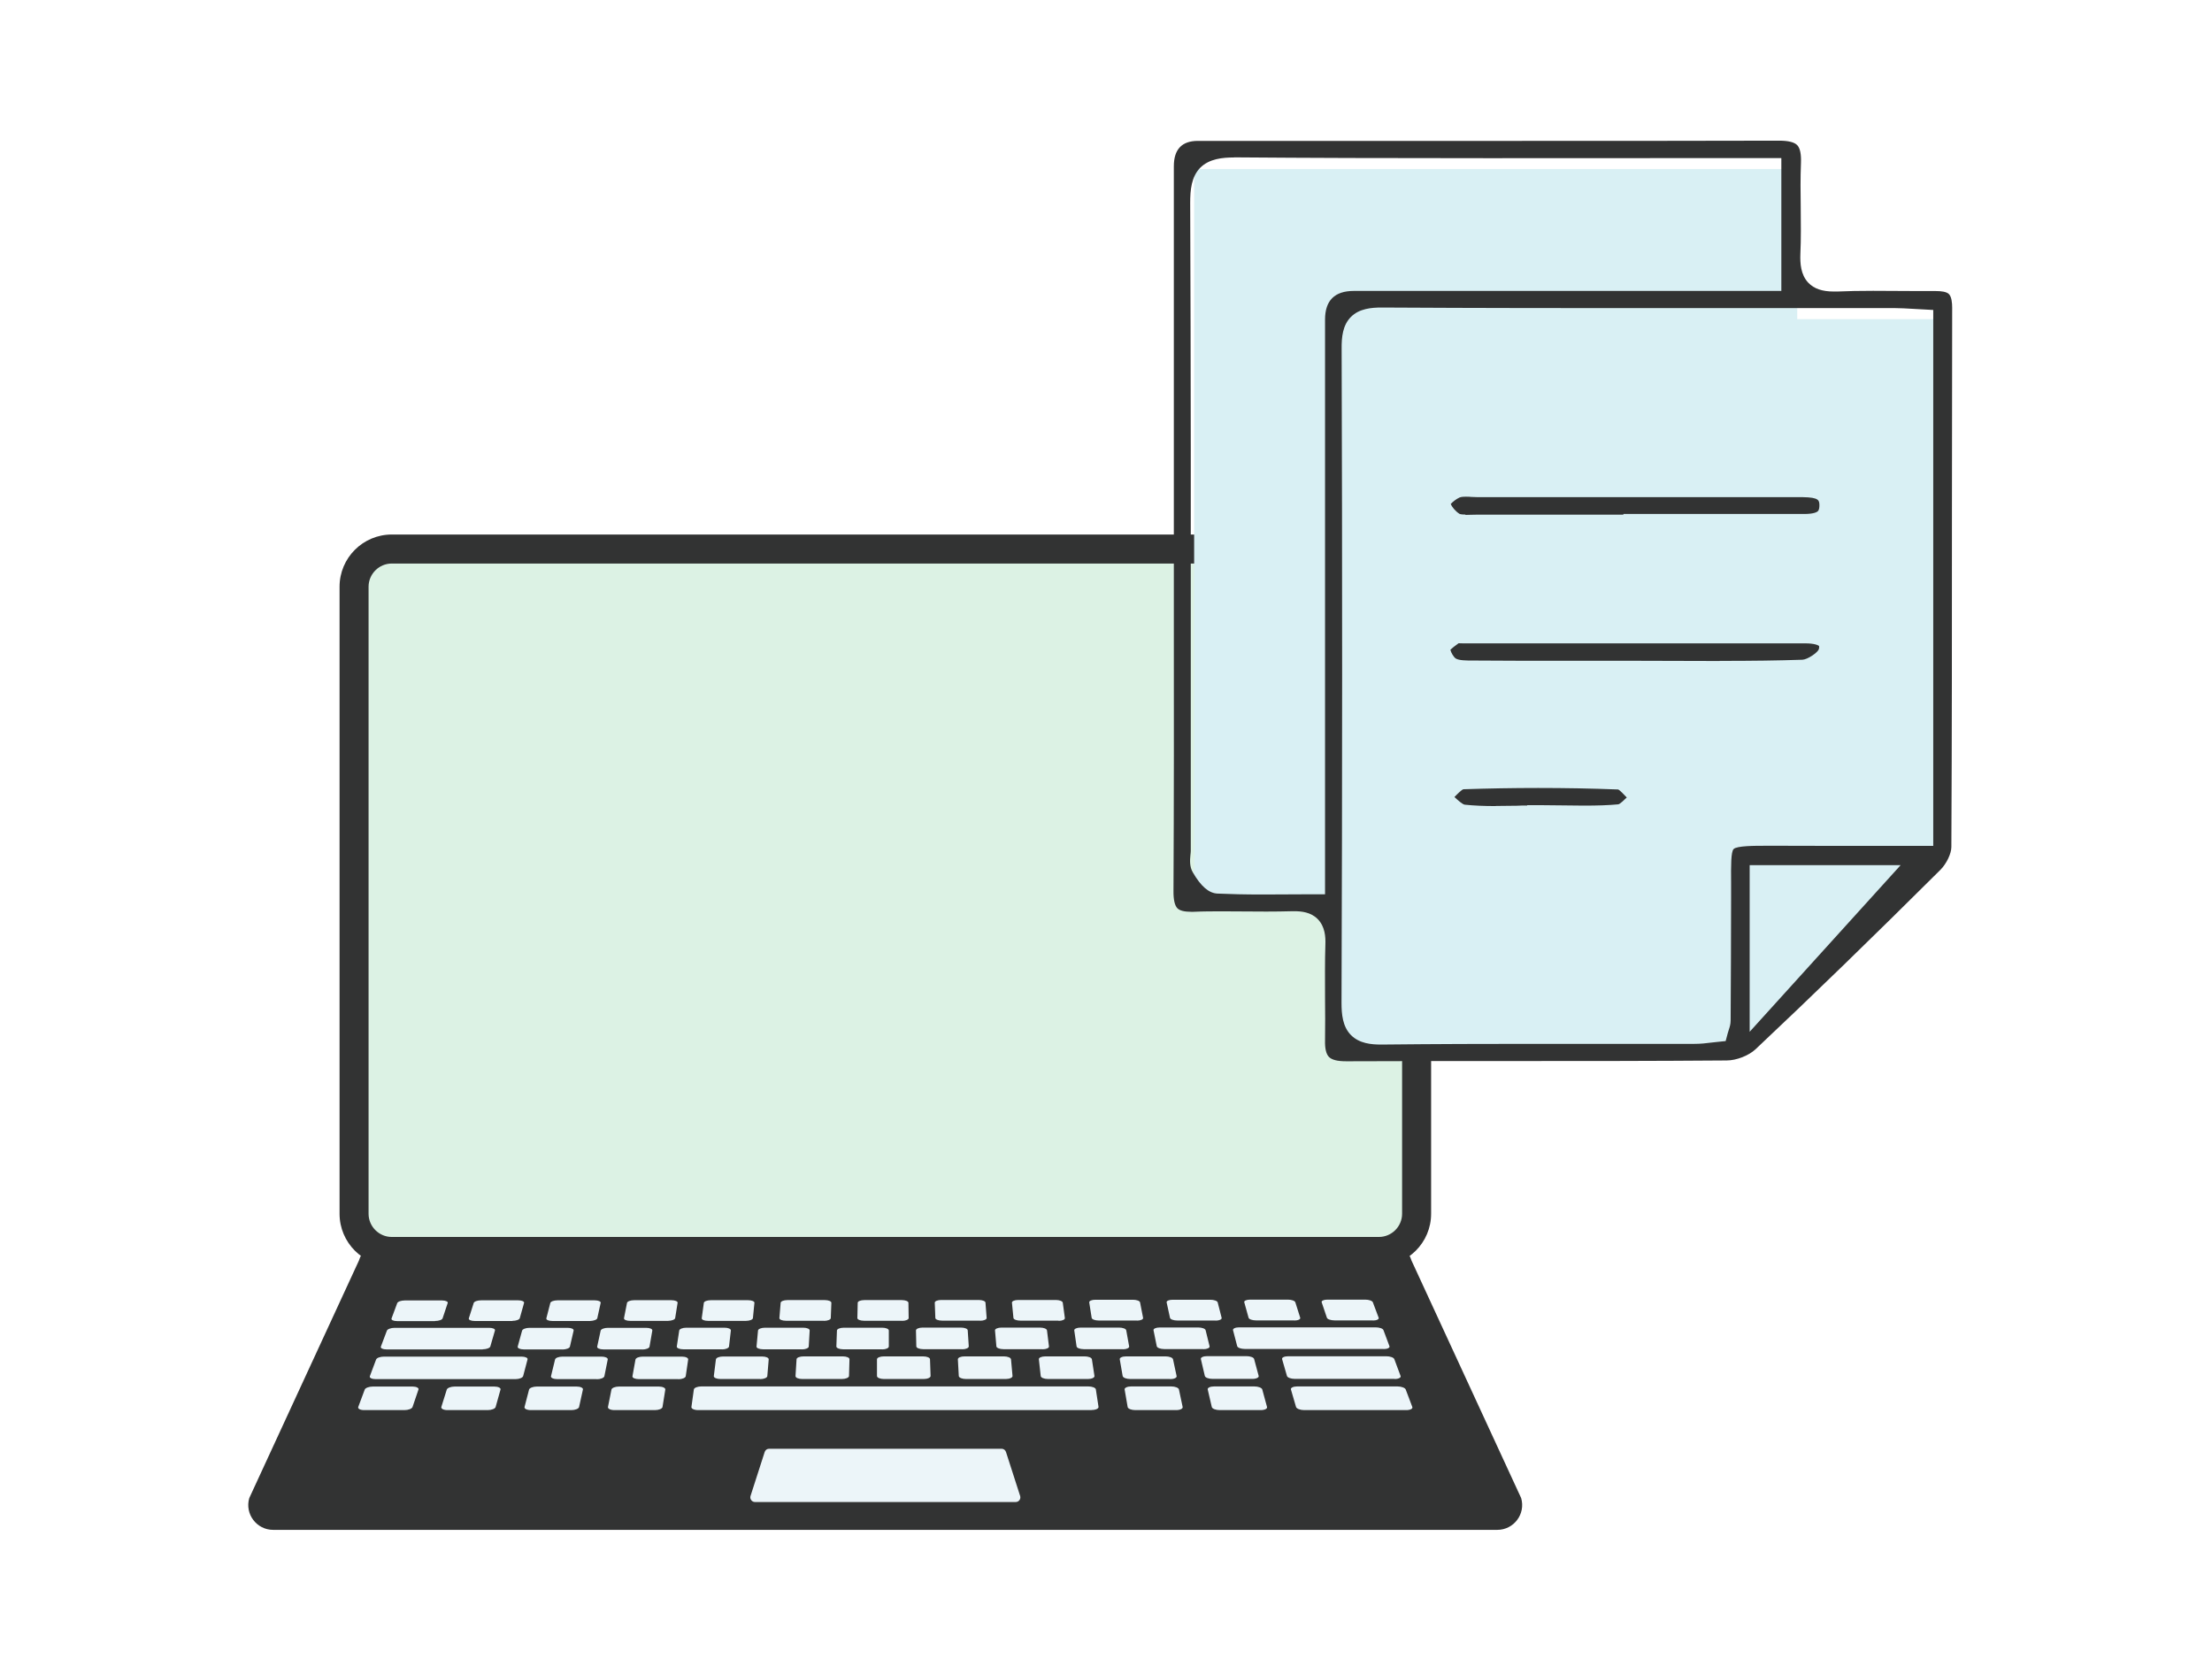<?xml version="1.0" encoding="UTF-8"?>
<svg id="_レイヤー_2" data-name="レイヤー 2" xmlns="http://www.w3.org/2000/svg" viewBox="0 0 190.61 142.96">
  <defs>
    <style>
      .cls-1 {
        fill: #323333;
      }

      .cls-1, .cls-2, .cls-3, .cls-4, .cls-5 {
        stroke-width: 0px;
      }

      .cls-2 {
        fill: #ecf5f9;
      }

      .cls-3 {
        fill: #d9f0f4;
      }

      .cls-4 {
        fill: #fff;
      }

      .cls-5 {
        fill: #dcf2e4;
      }
    </style>
  </defs>
  <g id="_レイヤー_1-2" data-name="レイヤー 1">
    <g>
      <rect class="cls-4" x="0" y="0" width="190.61" height="142.96"/>
      <g>
        <g>
          <path class="cls-5" d="M33.76,47.31h85.06c1.79,0,3.25,1.45,3.25,3.25v54.03c0,1.79-1.45,3.25-3.25,3.25H33.76c-1.79,0-3.25-1.45-3.25-3.25v-54.03c0-1.79,1.45-3.25,3.25-3.25Z"/>
          <path class="cls-1" d="M118.82,48.56c1.1,0,2,.9,2,2v54.03c0,1.1-.9,2-2,2H33.76c-1.1,0-2-.9-2-2v-54.03c0-1.1.9-2,2-2h85.06M118.82,46.06H33.76c-2.48,0-4.5,2.01-4.5,4.5v54.03c0,2.48,2.01,4.5,4.5,4.5h85.06c2.48,0,4.5-2.01,4.5-4.5v-54.03c0-2.48-2.01-4.5-4.5-4.5h0Z"/>
        </g>
        <path class="cls-1" d="M119.57,107.06H33c-.95,0-1.79.63-2.06,1.54l-9.46,20.49c-.4,1.37.63,2.74,2.06,2.74h105.48c1.43,0,2.46-1.37,2.06-2.74l-9.46-20.49c-.27-.91-1.1-1.54-2.06-1.54Z"/>
        <path class="cls-2" d="M86.31,124.84h-20.04c-.18,0-.33.12-.38.29l-1.22,3.79c-.07.25.12.51.38.51h22.48c.26,0,.45-.25.38-.51l-1.22-3.79c-.05-.17-.2-.29-.38-.29Z"/>
        <g>
          <g>
            <path class="cls-2" d="M41.6,116.28h-8.29c-.32,0-.54-.1-.49-.24l.52-1.38c.05-.13.35-.24.66-.24h8.15c.32,0,.54.1.5.23l-.4,1.38c-.04.13-.33.24-.66.24Z"/>
            <path class="cls-2" d="M119.23,116.24h-11.96c-.33,0-.62-.1-.66-.24l-.36-1.38c-.03-.13.2-.24.52-.24h11.77c.32,0,.62.1.67.23l.52,1.39c.05.14-.17.25-.5.25Z"/>
            <path class="cls-2" d="M48.46,116.28h-3.33c-.32,0-.55-.11-.52-.24l.38-1.38c.04-.13.32-.24.64-.24h3.28c.32,0,.55.1.52.24l-.32,1.38c-.03.14-.32.24-.64.25Z"/>
            <path class="cls-2" d="M55.33,116.28h-3.34c-.32,0-.56-.11-.53-.24l.3-1.38c.03-.13.31-.24.63-.24h3.29c.32,0,.56.1.53.24l-.24,1.38c-.02.14-.31.25-.63.25Z"/>
            <path class="cls-2" d="M62.21,116.27h-3.34c-.32,0-.57-.11-.55-.24l.21-1.38c.02-.13.29-.24.61-.24h3.29c.32,0,.56.1.55.24l-.16,1.38c-.02.14-.29.25-.61.25Z"/>
            <path class="cls-2" d="M69.1,116.27h-3.35c-.32,0-.58-.11-.56-.24l.13-1.38c.01-.13.28-.24.6-.24h3.29c.32,0,.57.1.56.24l-.08,1.38c0,.14-.28.25-.6.25Z"/>
            <path class="cls-2" d="M76,116.27h-3.35c-.32,0-.58-.11-.58-.24l.05-1.38c0-.13.27-.24.59-.24h3.3c.32,0,.58.1.58.24v1.38c0,.14-.26.25-.58.25Z"/>
            <path class="cls-2" d="M82.91,116.26h-3.36c-.32,0-.59-.11-.59-.24l-.03-1.38c0-.13.25-.24.57-.24h3.3c.32,0,.59.1.59.24l.09,1.38c0,.14-.25.25-.57.25Z"/>
            <path class="cls-2" d="M89.83,116.26h-3.36c-.33,0-.6-.11-.61-.24l-.12-1.38c-.01-.13.24-.24.56-.24h3.31c.32,0,.59.1.61.24l.17,1.38c.02.14-.23.25-.56.25Z"/>
            <path class="cls-2" d="M96.76,116.26h-3.37c-.33,0-.61-.11-.62-.24l-.2-1.38c-.02-.13.23-.24.55-.24h3.31c.32,0,.6.1.62.24l.25,1.38c.02.14-.22.25-.55.25Z"/>
            <path class="cls-2" d="M103.69,116.25h-3.37c-.33,0-.61-.11-.64-.24l-.28-1.38c-.03-.13.21-.24.53-.24h3.32c.32,0,.61.1.64.24l.34,1.38c.03.14-.21.25-.53.25Z"/>
          </g>
          <g>
            <path class="cls-2" d="M120.18,118.82h-8.6c-.33,0-.64-.11-.68-.25l-.42-1.45c-.04-.14.19-.25.52-.25h8.46c.33,0,.64.11.69.25l.54,1.45c.05.14-.17.26-.51.26Z"/>
            <path class="cls-2" d="M44.42,118.84h-12.05c-.33,0-.55-.11-.5-.25l.54-1.44c.05-.14.36-.25.68-.25h11.85c.32,0,.56.11.52.24l-.38,1.44c-.04.14-.33.26-.66.26Z"/>
            <path class="cls-2" d="M51.43,118.84h-3.41c-.33,0-.57-.11-.54-.25l.35-1.44c.03-.14.32-.25.65-.25h3.35c.32,0,.57.11.54.25l-.29,1.44c-.03.14-.32.26-.65.26Z"/>
            <path class="cls-2" d="M58.46,118.84h-3.41c-.33,0-.58-.11-.55-.25l.26-1.44c.03-.14.31-.25.63-.25h3.36c.33,0,.57.11.55.25l-.21,1.44c-.02.14-.31.26-.64.26Z"/>
            <path class="cls-2" d="M65.5,118.83h-3.42c-.33,0-.58-.11-.57-.25l.18-1.44c.02-.14.29-.25.62-.25h3.36c.33,0,.58.11.57.25l-.12,1.44c-.01.14-.29.26-.62.26Z"/>
            <path class="cls-2" d="M72.55,118.83h-3.42c-.33,0-.59-.11-.58-.26l.09-1.44c0-.14.28-.25.61-.25h3.37c.33,0,.59.11.58.25l-.04,1.44c0,.14-.28.26-.61.26Z"/>
            <path class="cls-2" d="M79.6,118.83h-3.43c-.33,0-.6-.11-.6-.26v-1.44c0-.14.27-.25.6-.25h3.37c.33,0,.6.11.6.25l.05,1.44c0,.14-.26.26-.59.26Z"/>
            <path class="cls-2" d="M86.67,118.83h-3.43c-.33,0-.61-.11-.62-.26l-.08-1.44c0-.14.25-.25.58-.25h3.38c.33,0,.6.11.62.25l.13,1.44c.01.14-.25.26-.58.26Z"/>
            <path class="cls-2" d="M93.75,118.83h-3.44c-.33,0-.62-.11-.63-.26l-.16-1.44c-.02-.14.24-.25.56-.25h3.38c.33,0,.61.11.63.25l.22,1.44c.02.14-.23.26-.56.26Z"/>
            <path class="cls-2" d="M100.83,118.83h-3.44c-.33,0-.62-.11-.65-.26l-.25-1.44c-.02-.14.22-.25.55-.25h3.39c.33,0,.62.11.65.25l.31,1.45c.03.14-.22.26-.55.26Z"/>
            <path class="cls-2" d="M107.93,118.82h-3.45c-.33,0-.63-.11-.66-.26l-.34-1.45c-.03-.14.21-.25.54-.25h3.39c.33,0,.63.11.66.25l.39,1.45c.04.14-.2.26-.53.26Z"/>
          </g>
          <g>
            <path class="cls-2" d="M121.18,121.51h-8.8c-.34,0-.65-.12-.7-.27l-.44-1.51c-.04-.14.2-.26.53-.26h8.65c.34,0,.65.12.71.26l.57,1.51c.06.15-.18.27-.52.27Z"/>
            <path class="cls-2" d="M94.08,121.51h-33.92c-.34,0-.6-.12-.58-.27l.21-1.51c.02-.14.31-.26.64-.26h33.35c.33,0,.62.11.65.25l.23,1.51c.02.15-.24.27-.58.27Z"/>
            <path class="cls-2" d="M34.86,121.51h-3.48c-.34,0-.56-.12-.51-.27l.56-1.5c.05-.14.37-.26.7-.26h3.42c.33,0,.56.12.51.26l-.51,1.5c-.05.15-.36.27-.7.27Z"/>
            <path class="cls-2" d="M42.04,121.51h-3.48c-.34,0-.57-.12-.53-.27l.47-1.5c.05-.14.35-.26.68-.26h3.42c.33,0,.57.12.53.26l-.42,1.5c-.04.15-.35.27-.68.27Z"/>
            <path class="cls-2" d="M49.23,121.51h-3.49c-.34,0-.58-.12-.54-.27l.39-1.5c.04-.14.34-.26.67-.26h3.43c.33,0,.58.12.54.26l-.33,1.5c-.03.15-.33.27-.67.27Z"/>
            <path class="cls-2" d="M56.44,121.51h-3.49c-.34,0-.59-.12-.56-.27l.3-1.5c.03-.14.32-.26.65-.26h3.43c.33,0,.58.12.56.26l-.24,1.5c-.02.15-.32.27-.65.27Z"/>
            <path class="cls-2" d="M101.35,121.51h-3.52c-.34,0-.64-.12-.66-.27l-.26-1.51c-.02-.14.23-.26.56-.26h3.46c.34,0,.63.12.66.26l.32,1.51c.03.15-.22.27-.56.27Z"/>
            <path class="cls-2" d="M108.63,121.51h-3.53c-.34,0-.65-.12-.68-.27l-.35-1.51c-.03-.14.21-.26.55-.26h3.47c.34,0,.64.12.68.26l.41,1.51c.04.15-.2.27-.54.27Z"/>
          </g>
          <g>
            <path class="cls-2" d="M37.48,113.84h-3.26c-.32,0-.53-.1-.48-.23l.49-1.32c.05-.13.34-.23.65-.23h3.21c.31,0,.53.1.49.22l-.44,1.32c-.04.13-.33.23-.65.23Z"/>
            <path class="cls-2" d="M44.16,113.83h-3.26c-.32,0-.54-.1-.5-.23l.42-1.32c.04-.13.32-.23.63-.23h3.21c.31,0,.53.1.5.22l-.37,1.32c-.04.13-.32.23-.64.23Z"/>
            <path class="cls-2" d="M50.86,113.83h-3.27c-.32,0-.54-.1-.51-.23l.34-1.32c.03-.13.31-.23.62-.23h3.21c.31,0,.54.1.51.22l-.29,1.32c-.03.13-.31.23-.62.24Z"/>
            <path class="cls-2" d="M57.57,113.82h-3.27c-.32,0-.55-.1-.53-.23l.26-1.32c.03-.13.3-.23.61-.23h3.22c.31,0,.55.1.53.22l-.21,1.32c-.02.13-.29.23-.61.24Z"/>
            <path class="cls-2" d="M64.28,113.82h-3.27c-.32,0-.56-.1-.54-.23l.18-1.32c.02-.13.28-.23.6-.23h3.22c.31,0,.55.1.54.22l-.13,1.32c-.01.13-.28.24-.6.24Z"/>
            <path class="cls-2" d="M71,113.81h-3.28c-.32,0-.57-.1-.56-.23l.11-1.32c.01-.13.27-.23.58-.23h3.23c.31,0,.56.1.56.23l-.05,1.32c0,.13-.27.24-.58.24Z"/>
            <path class="cls-2" d="M77.73,113.81h-3.28c-.32,0-.57-.1-.57-.23l.03-1.32c0-.13.26-.23.57-.23h3.23c.31,0,.57.1.57.23l.02,1.32c0,.13-.25.24-.57.24Z"/>
            <path class="cls-2" d="M84.47,113.8h-3.29c-.32,0-.58-.1-.58-.23l-.05-1.32c0-.13.24-.23.56-.23h3.23c.31,0,.58.1.58.23l.1,1.32c.01.13-.24.24-.56.24Z"/>
            <path class="cls-2" d="M91.22,113.8h-3.29c-.32,0-.59-.1-.6-.23l-.13-1.32c-.01-.13.23-.23.54-.23h3.24c.31,0,.58.1.6.23l.18,1.33c.02.13-.23.24-.54.24Z"/>
            <path class="cls-2" d="M97.98,113.79h-3.3c-.32,0-.59-.1-.61-.23l-.21-1.33c-.02-.13.22-.23.53-.23h3.24c.31,0,.59.1.61.23l.26,1.33c.03.13-.21.24-.53.24Z"/>
            <path class="cls-2" d="M104.75,113.79h-3.3c-.32,0-.6-.1-.63-.23l-.29-1.33c-.03-.13.2-.23.52-.23h3.25c.31,0,.6.1.63.23l.34,1.33c.03.13-.2.24-.52.24Z"/>
            <path class="cls-2" d="M111.53,113.78h-3.3c-.32,0-.61-.1-.64-.23l-.37-1.33c-.04-.13.19-.23.51-.23h3.25c.31,0,.6.1.64.23l.42,1.33c.04.13-.18.24-.5.24Z"/>
            <path class="cls-2" d="M118.31,113.78h-3.31c-.32,0-.62-.1-.66-.23l-.45-1.33c-.04-.13.18-.23.49-.23h3.26c.32,0,.61.1.66.23l.5,1.33c.05.13-.17.24-.49.24Z"/>
          </g>
        </g>
      </g>
      <g>
        <polygon class="cls-3" points="149.31 90.82 167.58 72.55 167.58 27.5 154.87 27.5 154.87 14.57 102.9 14.57 102.9 77.84 115.59 77.84 115.59 90.82 149.31 90.82"/>
        <g>
          <path class="cls-1" d="M115.97,91.45c-.72,0-1.2-.12-1.45-.37-.24-.24-.36-.72-.34-1.43.02-1.23.01-2.46,0-3.7,0-1.51-.02-3.07.03-4.6.02-.62-.03-1.5-.65-2.14-.6-.62-1.44-.69-2.02-.69h-.18c-.75.02-1.49.03-2.24.03-.62,0-3.08-.02-3.7-.02-.87,0-1.73,0-2.59.04h-.18c-.59,0-.99-.1-1.19-.3-.23-.23-.35-.74-.34-1.51.04-7.78.04-15.68.03-23.32,0,0,0-30.26,0-39.11q0-2.19,2.07-2.19h27.6c7.49,0,14.98,0,22.48-.02.8,0,1.32.13,1.57.39.24.25.35.76.32,1.52-.05,1.3-.04,2.61-.02,3.88.01,1.31.03,2.66-.03,3.97-.03.79.02,1.79.69,2.49.49.51,1.2.75,2.18.75.1,0,.21,0,.32,0,.9-.04,1.87-.06,3.08-.06.68,0,1.36,0,2.04.01.69,0,1.37.01,2.06.01.44,0,.88,0,1.32,0h0c.43,0,.9.05,1.11.26.23.23.28.76.28,1.16-.01,5.82-.01,11.64-.02,17.46,0,9.67,0,19.35-.05,29.02,0,.58-.42,1.45-.95,1.98-5.82,5.79-11.03,10.85-15.93,15.46-.58.54-1.64.96-2.48.96-6.25.05-12.62.05-18.77.05-4.67,0-9.34,0-14.01.02h-.03ZM119.04,26.5c-.85,0-1.92.09-2.63.81-.71.71-.81,1.74-.8,2.75.06,18.56.06,37.52-.01,56.36,0,.96.09,2.05.82,2.78.72.72,1.75.81,2.57.81h.1c4.63-.05,9.19-.06,12.64-.06h14.29c.51,0,1-.05,1.44-.11.19-.02.37-.04.55-.06l.69-.07.18-.67c.04-.13.07-.23.1-.33.08-.23.15-.48.15-.77.02-3.52.04-7.04.04-10.56,0-.5,0-.95,0-1.36-.01-1.4-.02-2.62.22-2.86.28-.28,1.81-.28,2.73-.28h1.5c1.53.01,3.07.01,4.61.01h8.36V26.71l-1.81-.1c-.54-.03-.99-.06-1.45-.06h-20.62c-6.95,0-15.19,0-23.61-.05h-.06ZM150.77,88.91l13.01-14.36h-13.01v14.36ZM106.32,13.57c-.94,0-2.11.1-2.89.88-.77.78-.87,1.92-.87,3.04.06,14.2.06,28.64.05,42.61v13.25c0,.1-.02.22-.03.33-.04.42-.09.99.21,1.5.7,1.2,1.37,1.78,2.11,1.82,1.12.05,2.33.08,3.92.08.67,0,3.57-.02,4.36-.02h1v-14.68c0-11.61,0-23.22,0-34.84q0-2.47,2.48-2.47h36.84v-11.45s-21.71.01-25.33.01c-8.78,0-15.49-.02-21.75-.07h-.09Z"/>
          <path class="cls-1" d="M148.19,56.96c-1.27,0-2.54,0-3.82-.01-1.2,0-2.4-.01-3.61-.01h-6.47c-2.4,0-4.81,0-7.21-.02h-.17c-.53,0-1.19,0-1.47-.18-.17-.11-.4-.49-.46-.75.14-.14.43-.36.6-.48l.11-.08s.33.01.42.01h29.4c.86-.01,1.19.17,1.24.23,0,0,.03.09-.02.28-.11.29-.98.89-1.42.9-2.06.07-4.26.1-7.13.1Z"/>
          <path class="cls-1" d="M126.27,44.34c-.38,0-.48-.05-.5-.06-.36-.22-.66-.61-.76-.85.15-.17.47-.43.76-.56.16-.07.45-.07.54-.07.16,0,.32,0,.47.02.19,0,.38.02.56.02,7.53,0,15.06,0,22.59,0h4.54c.29,0,.59,0,.88,0,1.42.02,1.42.29,1.43.7,0,.17-.02.39-.12.5-.09.09-.37.25-1.19.25-2.27,0-4.53,0-6.78,0h-8.8v.06h-5.69c-2.33,0-4.65,0-6.98,0h0c-.18,0-.34,0-.51.01-.14,0-.29.01-.43.01Z"/>
          <path class="cls-1" d="M128.9,69.46c-1.06,0-1.91-.04-2.68-.12-.19-.02-.59-.38-.89-.66.25-.26.61-.62.77-.67,2.11-.07,4.29-.11,6.44-.11,2.29,0,4.61.04,6.9.13.13.05.5.43.74.69-.25.24-.58.56-.73.59-.85.08-1.79.11-2.96.11-.64,0-1.29-.01-1.93-.02-.65-.01-1.31-.02-1.96-.02h-1v.03c-.29,0-.58,0-.87.02-.61.01-1.22.02-1.83.02Z"/>
        </g>
      </g>
    </g>
  </g>
</svg>